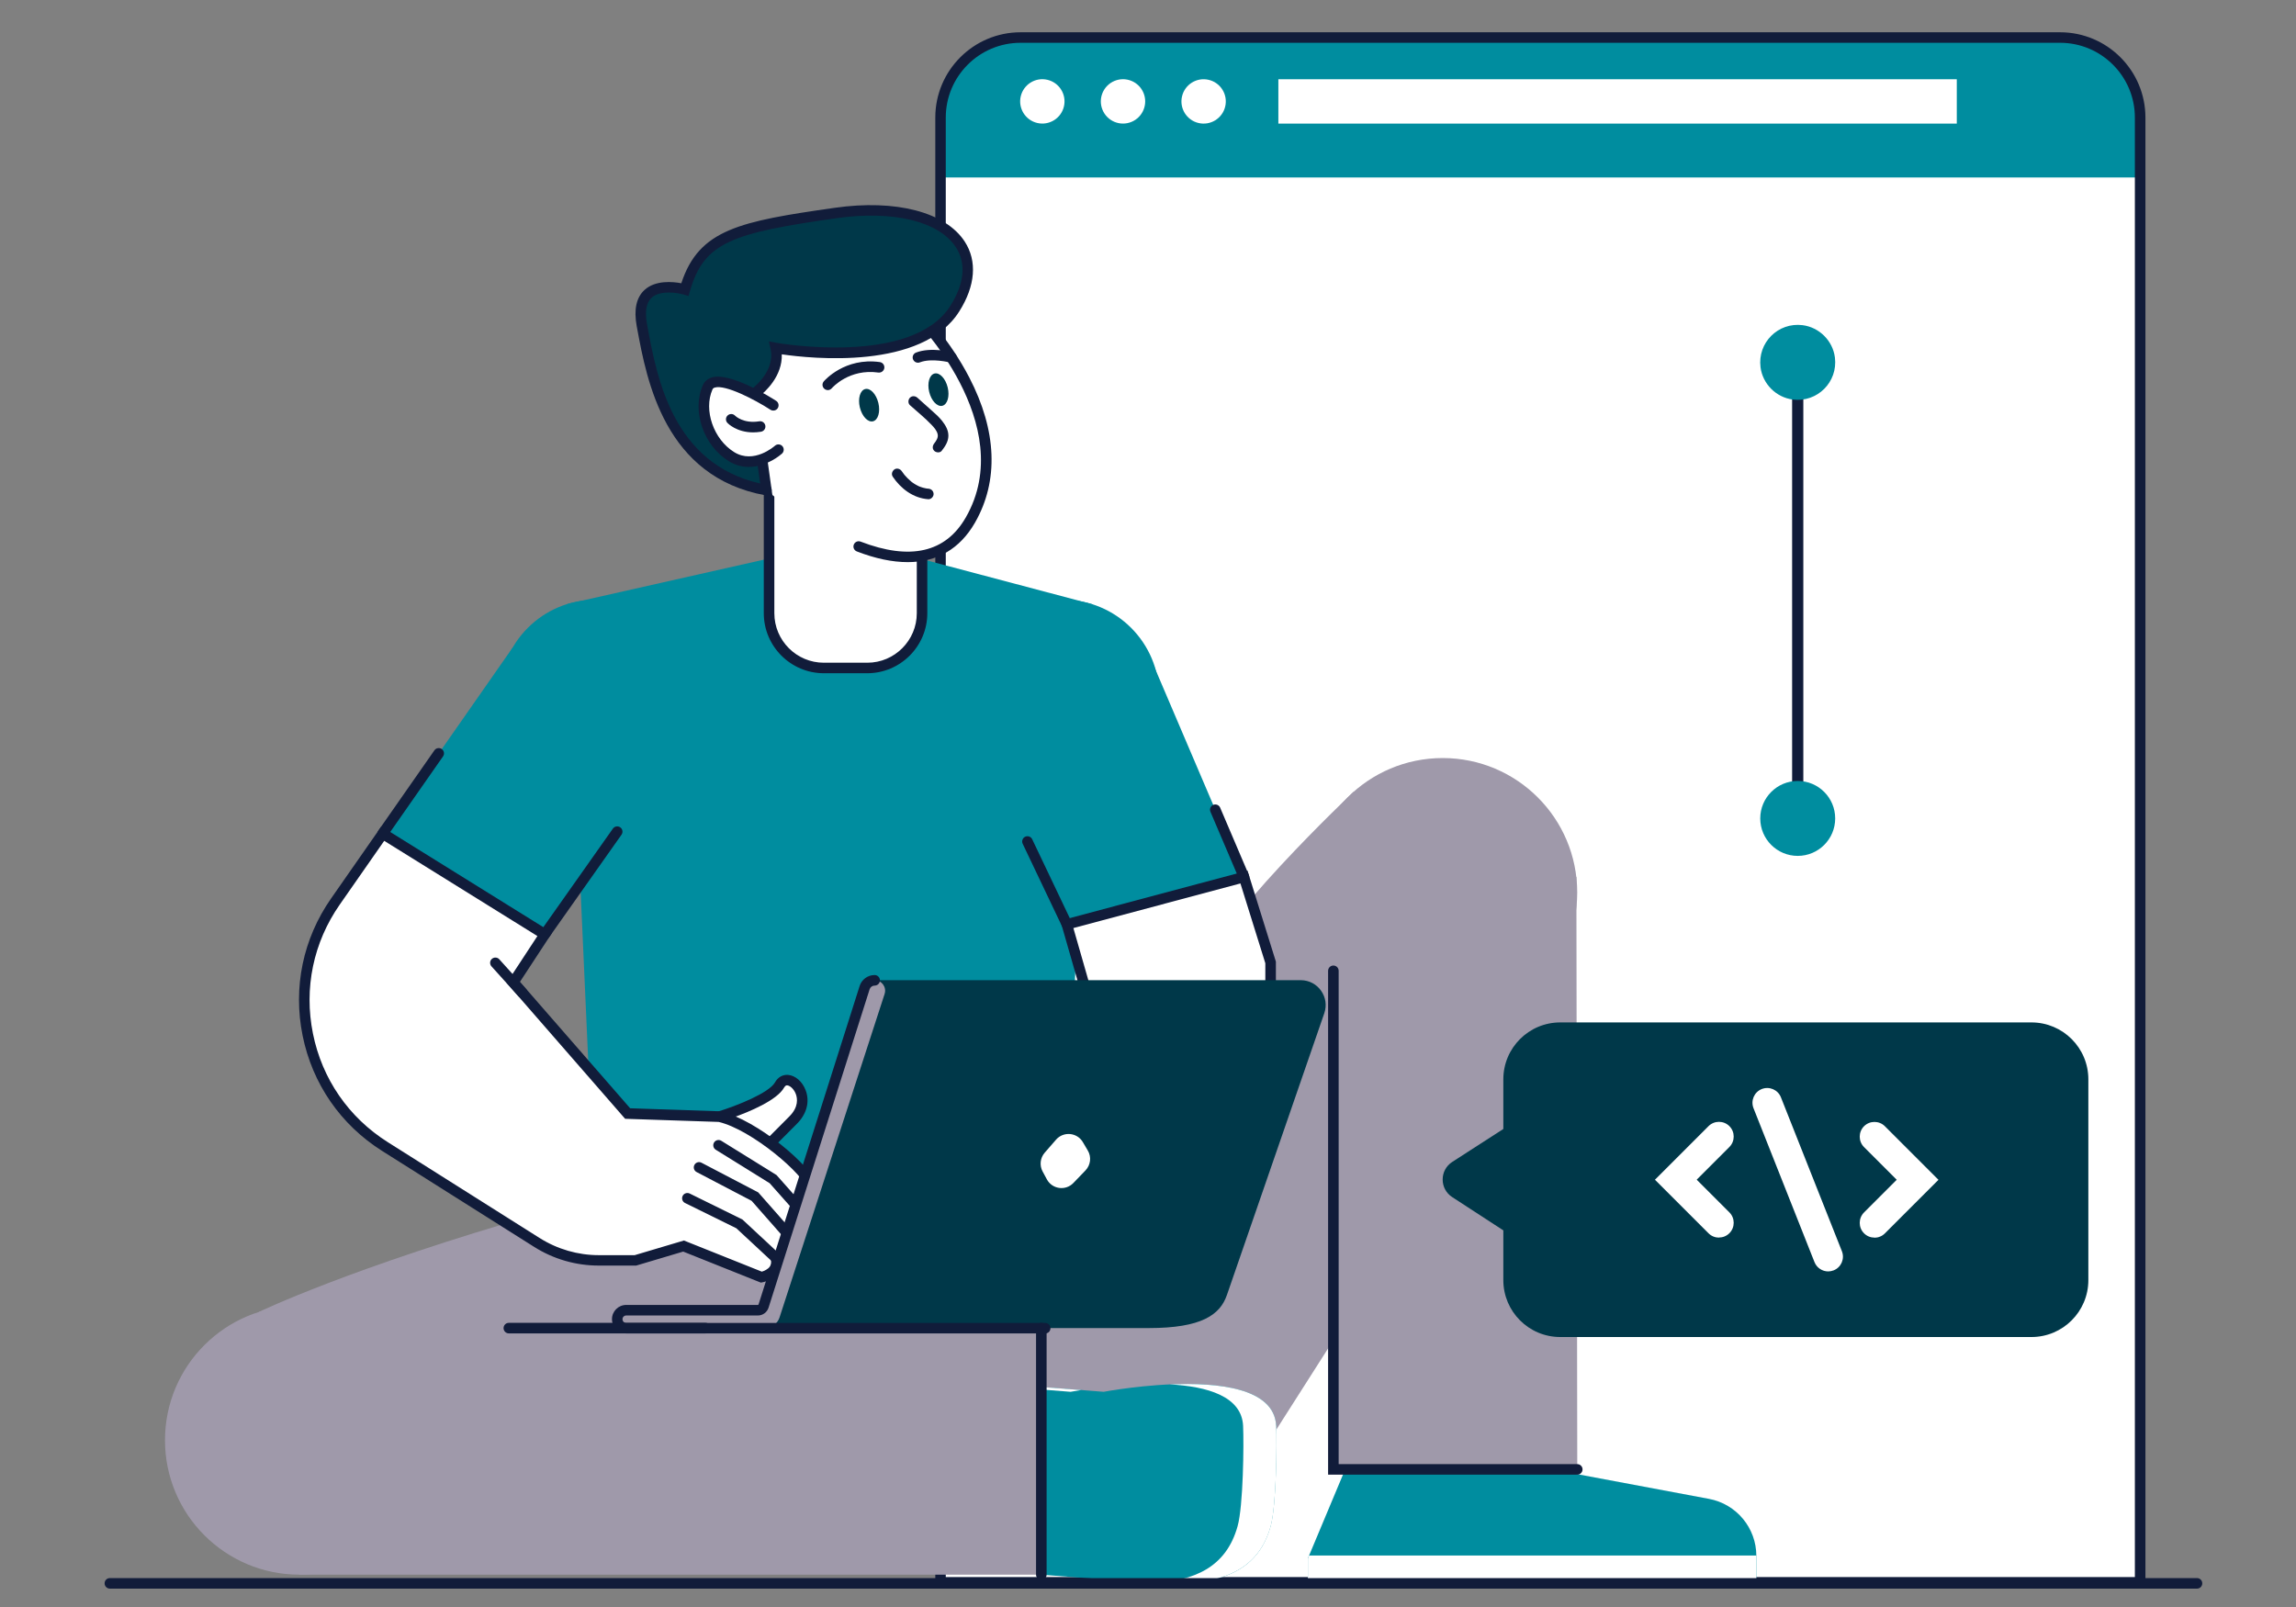 <?xml version="1.0" encoding="UTF-8"?>
<svg id="Headline" xmlns="http://www.w3.org/2000/svg" viewBox="0 0 500 350">
  <rect x="0" y="0" width="500" height="350" fill="#808080" stroke="none"/>
  <defs>
    <style>
      .cls-1 {
        fill: #003849;
      }

      .cls-2 {
        fill: #008d9f;
      }

      .cls-3 {
        fill: #fff;
      }

      .cls-4 {
        fill: #9f99aa;
      }

      .cls-5 {
        fill: #111c3a;
      }
    </style>
  </defs>
  <g>
    <path class="cls-3" d="M222.25,8.18h226.39c9.62,0,17.42,7.81,17.42,17.42v319.02H204.82V25.6c0-9.62,7.81-17.42,17.42-17.42Z"/>
    <path class="cls-2" d="M448.52,8.18h-226.16c-9.69,0-17.54,7.85-17.54,17.54v12.94h261.24v-12.94c0-9.69-7.85-17.54-17.54-17.54Z"/>
    <path class="cls-5" d="M467.21,345.77H203.68V25.6c0-10.24,8.33-18.57,18.57-18.57h226.39c10.24,0,18.57,8.33,18.57,18.57v320.17ZM205.97,343.48h258.94V25.6c0-8.98-7.3-16.28-16.28-16.28h-226.39c-8.98,0-16.28,7.3-16.28,16.28v317.88Z"/>
    <circle class="cls-3" cx="227" cy="22.09" r="4.83" transform="translate(153.12 237.86) rotate(-76.66)"/>
    <circle class="cls-3" cx="244.56" cy="22.09" r="4.83" transform="translate(9.97 94.65) rotate(-22.35)"/>
    <circle class="cls-3" cx="262.12" cy="22.09" r="4.83" transform="translate(180.14 272.04) rotate(-76.66)"/>
    <rect class="cls-3" x="278.39" y="17.26" width="147.74" height="9.66"/>
    <g>
      <path class="cls-2" d="M292.94,320.03l-8.12,19.38v5.44h97.66v-5.98c0-6.08-4.33-11.3-10.31-12.42l-34.24-6.42h-44.99Z"/>
      <path class="cls-3" d="M284.82,339.41v5.44h97.66v-5.98s0-.06,0-.09h-97.39l-.27.64Z"/>
      <circle class="cls-4" cx="314.18" cy="194.39" r="29.29"/>
      <path class="cls-4" d="M294.8,172.43s-31.11,29.29-34.08,41.06c-2.97,11.77-46.25,80.17-46.25,80.17v44.05h46.68l29.22-45.83v28.14h53.11l-.19-129.02-48.48-18.58Z"/>
      <circle class="cls-4" cx="65.22" cy="313.67" r="29.29"/>
      <path class="cls-4" d="M56.39,285.73s19.95-9.65,61.54-21.54l108.84-19.84v98.61H65.22l-8.82-57.23Z"/>
      <path class="cls-2" d="M226.77,302.07l13.58,1.06s36.92-7,37.55,7.43c.18,4.03.04,17.4-1.2,21.85-3.68,13.2-16.93,13.06-30.59,12.02l-19.34-1.47v-40.89Z"/>
      <g>
        <path class="cls-3" d="M233.15,303.13s.85-.16,2.29-.38l-8.67-.68v.56l6.37.5Z"/>
        <path class="cls-3" d="M277.91,310.56c-.37-8.3-12.75-9.51-23.19-9.04,8.22.43,15.7,2.61,15.99,9.04.18,4.03.04,17.4-1.2,21.85-2.53,9.07-9.57,11.84-18.16,12.35,11.68.52,22.16-.85,25.37-12.35,1.24-4.45,1.38-17.83,1.2-21.85Z"/>
      </g>
      <polygon class="cls-2" points="123.64 131.52 168.96 121.3 198.97 121.3 237.94 131.62 231.54 267.47 129.73 267.47 123.64 131.52"/>
      <path class="cls-3" d="M156.65,243.19s11.14-3.36,13.12-6.9c1.98-3.54,8,2.58,2.97,7.64l-5.03,5.06-11.06-5.8Z"/>
      <path class="cls-5" d="M167.92,250.4l-14.29-7.49,2.69-.81c4.14-1.25,11.17-4.08,12.45-6.36.63-1.13,1.67-1.72,2.85-1.63,1.59.12,3.14,1.48,3.84,3.38.92,2.47.22,5.12-1.91,7.26l-5.63,5.65ZM159.58,243.43l7.91,4.15,4.44-4.46c2.01-2.02,1.73-3.9,1.38-4.84-.42-1.12-1.28-1.84-1.87-1.89-.12-.01-.39-.03-.67.46-1.57,2.81-7.61,5.3-11.19,6.57Z"/>
      <circle class="cls-2" cx="231.54" cy="151.53" r="20.91"/>
      <circle class="cls-2" cx="129.73" cy="151.53" r="20.91"/>
      <polygon class="cls-2" points="111.67 141 83.35 181.56 118.63 203.49 146.94 163.39 111.67 141"/>
      <path class="cls-3" d="M83.35,181.56l-10.31,14.78c-12.28,17.61-7.37,41.91,10.78,53.37l33.09,20.89c4.04,2.55,8.71,3.9,13.48,3.9h7.97l10.47-3.11,16.97,6.79s4-.71,3.15-4.21c0,0,4.72-.44,4.09-4.68,0,0,2.6-2.11,1.86-5.08,0,0,2.97-1.49,2.12-5.3-.85-3.82-12.84-14-20.37-15.7l-19.98-.67-24.89-28.57,6.85-10.46-35.28-21.93Z"/>
      <path class="cls-5" d="M165.69,279.35l-16.91-6.76-10.24,3.05h-8.14c-5,0-9.87-1.41-14.09-4.08l-33.09-20.89c-9.05-5.71-15.2-14.63-17.32-25.12-2.12-10.49.08-21.1,6.21-29.88l10.93-15.67,37.21,23.13-7.02,10.71,24,27.54,19.59.66.11.02c7.8,1.76,20.24,12.08,21.24,16.57.68,3.07-.74,5.11-1.99,6.1.24,2.38-1.15,4.18-1.91,4.98.07,1.24-.25,2.33-.96,3.22-.87,1.11-2.14,1.66-3.06,1.92,0,.81-.21,1.57-.64,2.22-1.14,1.74-3.33,2.17-3.57,2.21l-.32.06ZM148.89,270.16l17.01,6.8c.51-.15,1.36-.51,1.77-1.14.27-.42.33-.95.17-1.59l-.31-1.29,1.32-.12s1.78-.19,2.63-1.29c.41-.53.55-1.21.42-2.07l-.1-.65.51-.41c.08-.06,2.02-1.71,1.47-3.91l-.22-.89.82-.41c.21-.11,2.14-1.22,1.52-4.03-.74-3.34-12.24-13.13-19.4-14.81l-20.37-.68-25.79-29.6,6.69-10.2-33.36-20.74-9.68,13.88c-5.76,8.26-7.83,18.24-5.84,28.11,1.99,9.87,7.78,18.26,16.3,23.64l33.09,20.89c3.86,2.43,8.31,3.72,12.87,3.72h7.8l10.69-3.18Z"/>
      <path class="cls-5" d="M113.75,217.36c-.31,0-.63-.13-.85-.38l-5.87-6.51c-.42-.47-.39-1.2.08-1.62.47-.42,1.2-.39,1.62.08l5.87,6.51c.42.47.39,1.2-.08,1.62-.22.2-.49.29-.77.29Z"/>
      <path class="cls-5" d="M168.96,275.1c-.28,0-.56-.1-.78-.31l-7.83-7.28-11.17-5.5c-.57-.28-.8-.97-.52-1.54.28-.57.97-.8,1.54-.52l11.47,5.65,8.08,7.51c.46.43.49,1.16.06,1.62-.23.24-.53.37-.84.37Z"/>
      <path class="cls-5" d="M172.74,271.25c-.32,0-.63-.13-.86-.39l-8.2-9.32-11.98-6.27c-.56-.29-.78-.99-.48-1.55.29-.56.99-.78,1.55-.48l12.35,6.46,8.49,9.64c.42.48.37,1.2-.1,1.62-.22.19-.49.29-.76.29Z"/>
      <path class="cls-5" d="M174.9,265.34c-.32,0-.63-.13-.86-.39l-6.43-7.25-11.74-7.29c-.54-.33-.7-1.04-.37-1.58.33-.54,1.04-.7,1.58-.37l12.02,7.46,6.65,7.5c.42.47.38,1.2-.1,1.62-.22.19-.49.29-.76.29Z"/>
      <polygon class="cls-2" points="250.85 144.02 270.91 191.01 232.34 201.32 211.55 157.68 250.85 144.02"/>
      <polygon class="cls-3" points="232.34 201.32 237.1 217.91 276.7 217.91 276.7 209.61 270.91 191.01 232.34 201.32"/>
      <path class="cls-5" d="M277.85,219.06h-41.62l-5.32-18.55,40.76-10.89,6.18,19.82v9.62ZM237.96,216.76h37.59v-6.97l-5.42-17.38-36.38,9.72,4.2,14.64Z"/>
      <g>
        <path class="cls-1" d="M267.17,282.09l21.22-61.41c1.22-3.52-1.4-7.2-5.13-7.2h-92.65c-1.03,0-1.93.66-2.24,1.64l-22.37,70.21h-29.62c-1.08,0-1.96.88-1.96,1.96h0c0,1.08.71,1.51.88,1.96h114.87c11.48,0,15.52-2.88,17-7.17Z"/>
        <path class="cls-4" d="M166.28,284.43l22.01-69.35c.3-.95,1.18-1.59,2.18-1.59h0c1.55,0,2.65,1.51,2.17,2.99l-22.87,70.43c-.45,1.4-1.76,2.35-3.23,2.35h-30.17c-1.08,0-1.96-.88-1.96-1.96h0c0-1.08.88-1.96,1.96-1.96h28.66c.57,0,1.08-.37,1.25-.91Z"/>
        <path class="cls-5" d="M227.61,290.41h-91.24c-1.71,0-3.1-1.39-3.1-3.1s1.39-3.1,3.1-3.1h28.66c.07,0,.13-.05.16-.11l22.01-69.35c.45-1.43,1.77-2.39,3.27-2.39.63,0,1.15.51,1.15,1.15s-.51,1.15-1.15,1.15c-.5,0-.93.32-1.09.79l-22.01,69.35c-.33,1.03-1.27,1.71-2.34,1.71h-28.66c-.45,0-.81.36-.81.81s.36.81.81.81h91.24c.63,0,1.15.51,1.15,1.15s-.51,1.15-1.15,1.15Z"/>
        <path class="cls-3" d="M227.05,255.14l.92,1.71c1.16,2.16,4.08,2.57,5.78.8l2.63-2.73c1.13-1.17,1.34-2.95.51-4.34l-1.08-1.83c-1.25-2.12-4.22-2.39-5.84-.53l-2.47,2.84c-.98,1.13-1.16,2.75-.46,4.07Z"/>
      </g>
      <path class="cls-5" d="M343.48,321.18h-54.26v-109.74c0-.63.51-1.15,1.15-1.15s1.15.51,1.15,1.15v107.44h51.96c.63,0,1.15.51,1.15,1.15s-.51,1.15-1.15,1.15Z"/>
      <path class="cls-3" d="M167.48,96.41h33.32v37.15c0,6.58-5.35,11.93-11.93,11.93h-9.46c-6.58,0-11.93-5.35-11.93-11.93v-37.15h0Z"/>
      <path class="cls-5" d="M188.87,146.63h-9.46c-7.21,0-13.08-5.87-13.08-13.08v-38.29h35.61v38.29c0,7.21-5.87,13.08-13.08,13.08ZM168.63,97.56v36c0,5.95,4.84,10.78,10.78,10.78h9.46c5.94,0,10.78-4.84,10.78-10.78v-36h-31.02Z"/>
      <path class="cls-3" d="M199.63,68.24s23.94,23.68,11.71,45.01c-12.23,21.34-44.43-6.5-44.43-6.5,0,0-13.33-28.62-7.08-38.51,6.24-9.89,29.4-14.44,39.81,0Z"/>
      <path class="cls-5" d="M197.65,122.43c-3.32,0-7.02-.77-11.06-2.33-.59-.23-.89-.89-.66-1.48.23-.59.89-.89,1.48-.66,10.81,4.16,18.53,2.39,22.92-5.28,11.64-20.31-11.29-43.4-11.52-43.63l-.12-.14c-5.71-7.92-14.51-8.85-19.24-8.71-7.92.24-15.6,3.8-18.66,8.65-5.84,9.25,7.02,37.13,7.15,37.41.27.57.02,1.26-.56,1.52-.57.27-1.26.02-1.52-.56-.55-1.19-13.52-29.31-7.01-39.6,3.5-5.55,11.76-9.45,20.53-9.72,8.8-.27,16.49,3.22,21.12,9.59.72.72,6.3,6.47,10.58,14.72,6.02,11.6,6.45,22.53,1.25,31.61-3.28,5.72-8.26,8.61-14.67,8.61Z"/>
      <path class="cls-1" d="M168.92,75.79s30.14,5.46,39.01-8.59c8.87-14.05-4.14-23.94-26-20.81s-29.4,4.94-32.78,16.65c0,0-11.45-3.38-9.37,7.81,2.08,11.19,5.58,32,27.12,35.91l-2.92-20.81s6.24-4.16,4.94-10.15Z"/>
      <path class="cls-5" d="M168.26,108.16l-1.56-.28c-21.95-3.98-25.84-24.96-27.93-36.24l-.11-.58c-.67-3.63-.09-6.3,1.73-7.94,2.37-2.14,6.12-1.78,7.98-1.43,3.85-11.75,12.72-13.48,33.4-16.43,13.3-1.9,24.15.92,28.33,7.37,2.74,4.23,2.32,9.63-1.2,15.19-8.1,12.84-32.25,10.28-38.65,9.35.16,4.73-3.55,8.12-5.04,9.29l3.04,21.71ZM145.64,63.71c-1.35,0-2.78.26-3.72,1.11-1.19,1.08-1.53,3.03-1.01,5.82l.11.59c2.07,11.18,5.51,29.71,24.52,34.08l-2.79-19.92.6-.4c.05-.04,5.57-3.82,4.46-8.95l-.36-1.68,1.69.31c.29.05,29.48,5.16,37.83-8.07,3.05-4.83,3.47-9.23,1.21-12.72-3.68-5.69-13.67-8.12-26.08-6.35-22.69,3.24-28.78,5.22-31.84,15.83l-.32,1.11-1.11-.33c-.64-.19-1.87-.43-3.18-.43Z"/>
      <path class="cls-3" d="M168.4,88.28s-12.49-8.07-14.31-3.9c-2.3,5.27.49,12.19,5.2,15.09,5.07,3.12,10.23-1.53,10.23-1.53l-1.12-9.66Z"/>
      <path class="cls-5" d="M163.07,101.7c-1.39,0-2.88-.34-4.37-1.26-5.5-3.39-8.09-10.95-5.65-16.53.37-.84,1.04-1.42,1.95-1.7,4.07-1.23,13.02,4.44,14.03,5.1.53.34.68,1.05.34,1.59-.34.53-1.05.68-1.59.34-3.46-2.24-9.82-5.52-12.12-4.83-.33.1-.44.26-.51.42-1.97,4.5.25,10.88,4.75,13.65,4.27,2.63,8.68-1.24,8.86-1.4.47-.42,1.2-.38,1.62.09.42.47.38,1.19-.08,1.62-.17.16-3.29,2.91-7.23,2.91Z"/>
      <path class="cls-5" d="M153.64,290.41h-42.83c-.63,0-1.15-.51-1.15-1.15s.51-1.15,1.15-1.15h42.83c.63,0,1.15.51,1.15,1.15s-.51,1.15-1.15,1.15Z"/>
      <path class="cls-5" d="M226.77,344.11c-.63,0-1.15-.51-1.15-1.15v-53.71c0-.63.51-1.15,1.15-1.15s1.15.51,1.15,1.15v53.71c0,.63-.51,1.15-1.15,1.15Z"/>
      <path class="cls-5" d="M164.01,94.17c-3.6,0-5.51-1.96-5.6-2.06-.44-.46-.42-1.19.04-1.62.46-.43,1.18-.42,1.61.03.09.09,1.85,1.8,5.29,1.24.63-.1,1.21.32,1.32.95.1.63-.32,1.21-.95,1.32-.61.1-1.18.14-1.71.14Z"/>
      <path class="cls-1" d="M191.28,87.76c.47,1.94-.06,3.73-1.17,4s-2.39-1.09-2.86-3.03c-.47-1.94.06-3.73,1.17-4,1.11-.27,2.39,1.09,2.86,3.03Z"/>
      <path class="cls-1" d="M206.38,84.38c.47,1.94-.06,3.73-1.17,4s-2.39-1.09-2.86-3.03c-.47-1.94.06-3.73,1.17-4s2.39,1.09,2.86,3.03Z"/>
      <path class="cls-5" d="M180.27,84.96c-.26,0-.53-.09-.75-.28-.48-.41-.54-1.13-.13-1.61.18-.22,4.6-5.27,12.21-4.21.63.09,1.06.67.98,1.3-.09.63-.67,1.06-1.3.98-6.33-.89-9.99,3.25-10.15,3.43-.23.26-.55.4-.87.4Z"/>
      <path class="cls-5" d="M199.9,79c-.46,0-.89-.28-1.07-.73-.23-.59.06-1.25.65-1.48,3.28-1.28,7.83-.09,8.02-.04.61.16.98.79.81,1.4-.16.61-.79.98-1.4.81-.07-.02-4.03-1.04-6.6-.04-.14.05-.28.08-.42.08Z"/>
      <path class="cls-5" d="M198.16,88.25c1.57,1.4,3.23,2.74,4.69,4.26.55.58,1.19,1.28,1.35,2.09.15.73-.32,1.42-.75,1.97-.38.49-.48,1.15,0,1.62.4.4,1.24.49,1.62,0,.75-.96,1.44-1.99,1.46-3.26.02-1.24-.64-2.34-1.38-3.28-.71-.89-1.57-1.64-2.42-2.39-.98-.88-1.97-1.76-2.95-2.64-.46-.41-1.17-.46-1.62,0-.42.42-.46,1.21,0,1.62h0Z"/>
      <path class="cls-5" d="M194.39,103.79c1.79,2.66,4.49,4.71,7.77,4.94.6.04,1.17-.56,1.15-1.15-.03-.66-.5-1.1-1.15-1.15-.08,0-.16-.01-.24-.02-.06,0-.28-.04-.03,0-.14-.02-.28-.05-.42-.08-.3-.06-.59-.14-.88-.24-.15-.05-.31-.11-.46-.17.15.06.05.02-.04-.02-.08-.03-.15-.07-.22-.11-.29-.14-.56-.3-.83-.47-.13-.08-.26-.17-.38-.26-.02-.01-.24-.18-.13-.1.1.08-.14-.11-.13-.11-.26-.21-.51-.44-.75-.68-.57-.57-.86-.93-1.27-1.54-.33-.5-1.03-.76-1.57-.41-.5.32-.77,1.04-.41,1.57h0Z"/>
      <path class="cls-5" d="M83.34,182.7c-.23,0-.46-.07-.66-.21-.52-.36-.65-1.08-.28-1.6l12.2-17.47c.36-.52,1.08-.65,1.6-.28.52.36.65,1.08.28,1.6l-12.2,17.47c-.22.32-.58.49-.94.49Z"/>
      <path class="cls-5" d="M118.63,204.64c-.23,0-.46-.07-.66-.21-.52-.37-.64-1.08-.28-1.6l15.78-22.36c.37-.52,1.08-.64,1.6-.28.52.37.64,1.08.28,1.6l-15.78,22.36c-.22.32-.58.49-.94.49Z"/>
      <path class="cls-5" d="M232.34,202.46c-.43,0-.84-.24-1.04-.65l-8.59-18.04c-.27-.57-.03-1.26.54-1.53.57-.27,1.26-.03,1.53.54l8.59,18.04c.27.57.03,1.26-.54,1.53-.16.08-.33.11-.49.11Z"/>
      <path class="cls-5" d="M270.91,192.16c-.45,0-.87-.26-1.06-.7l-6.25-14.65c-.25-.58.02-1.26.6-1.51.58-.25,1.26.02,1.51.6l6.25,14.65c.25.58-.02,1.26-.6,1.51-.15.06-.3.09-.45.09Z"/>
    </g>
    <path class="cls-5" d="M478.44,346H23.93c-.63,0-1.15-.51-1.15-1.15s.51-1.15,1.15-1.15h454.51c.63,0,1.15.51,1.15,1.15s-.51,1.15-1.15,1.15Z"/>
    <g>
      <path class="cls-1" d="M454.78,235.07v43.74c0,6.84-5.55,12.39-12.39,12.39h-102.62c-6.84,0-12.39-5.55-12.39-12.39v-10.84l-11.14-7.25c-2.77-1.8-2.76-5.87.02-7.66l11.12-7.17v-10.82c0-6.84,5.55-12.39,12.39-12.39h102.62c6.84,0,12.39,5.55,12.39,12.39Z"/>
      <g>
        <path class="cls-3" d="M374.34,269.55c-.82,0-1.64-.31-2.27-.94l-11.67-11.67,11.67-11.67c1.25-1.25,3.29-1.25,4.54,0,1.25,1.25,1.25,3.29,0,4.54l-7.12,7.12,7.12,7.12c1.25,1.25,1.25,3.29,0,4.54-.63.63-1.45.94-2.27.94Z"/>
        <path class="cls-3" d="M408.2,269.55c-.82,0-1.64-.31-2.27-.94-1.25-1.25-1.25-3.29,0-4.54l7.12-7.12-7.12-7.12c-1.25-1.25-1.25-3.29,0-4.54,1.25-1.25,3.29-1.25,4.54,0l11.67,11.67-11.67,11.67c-.63.63-1.45.94-2.27.94Z"/>
        <path class="cls-3" d="M398.13,276.91c-1.28,0-2.49-.77-2.99-2.03l-13.28-33.52c-.65-1.65.15-3.52,1.8-4.17,1.65-.65,3.52.15,4.17,1.8l13.28,33.52c.65,1.65-.15,3.52-1.8,4.17-.39.15-.79.23-1.18.23Z"/>
      </g>
    </g>
  </g>
  <g>
    <path class="cls-5" d="M392.71,81.36v96.9c0,.67-.54,1.22-1.22,1.22s-1.22-.54-1.22-1.22v-99.33"/>
    <path class="cls-2" d="M399.59,77.86c.67,5.34-3.82,9.83-9.16,9.16-3.64-.46-6.58-3.4-7.04-7.04-.67-5.34,3.82-9.83,9.16-9.16,3.64.46,6.58,3.4,7.04,7.04Z"/>
    <circle class="cls-2" cx="391.49" cy="178.25" r="8.16"/>
  </g>
</svg>